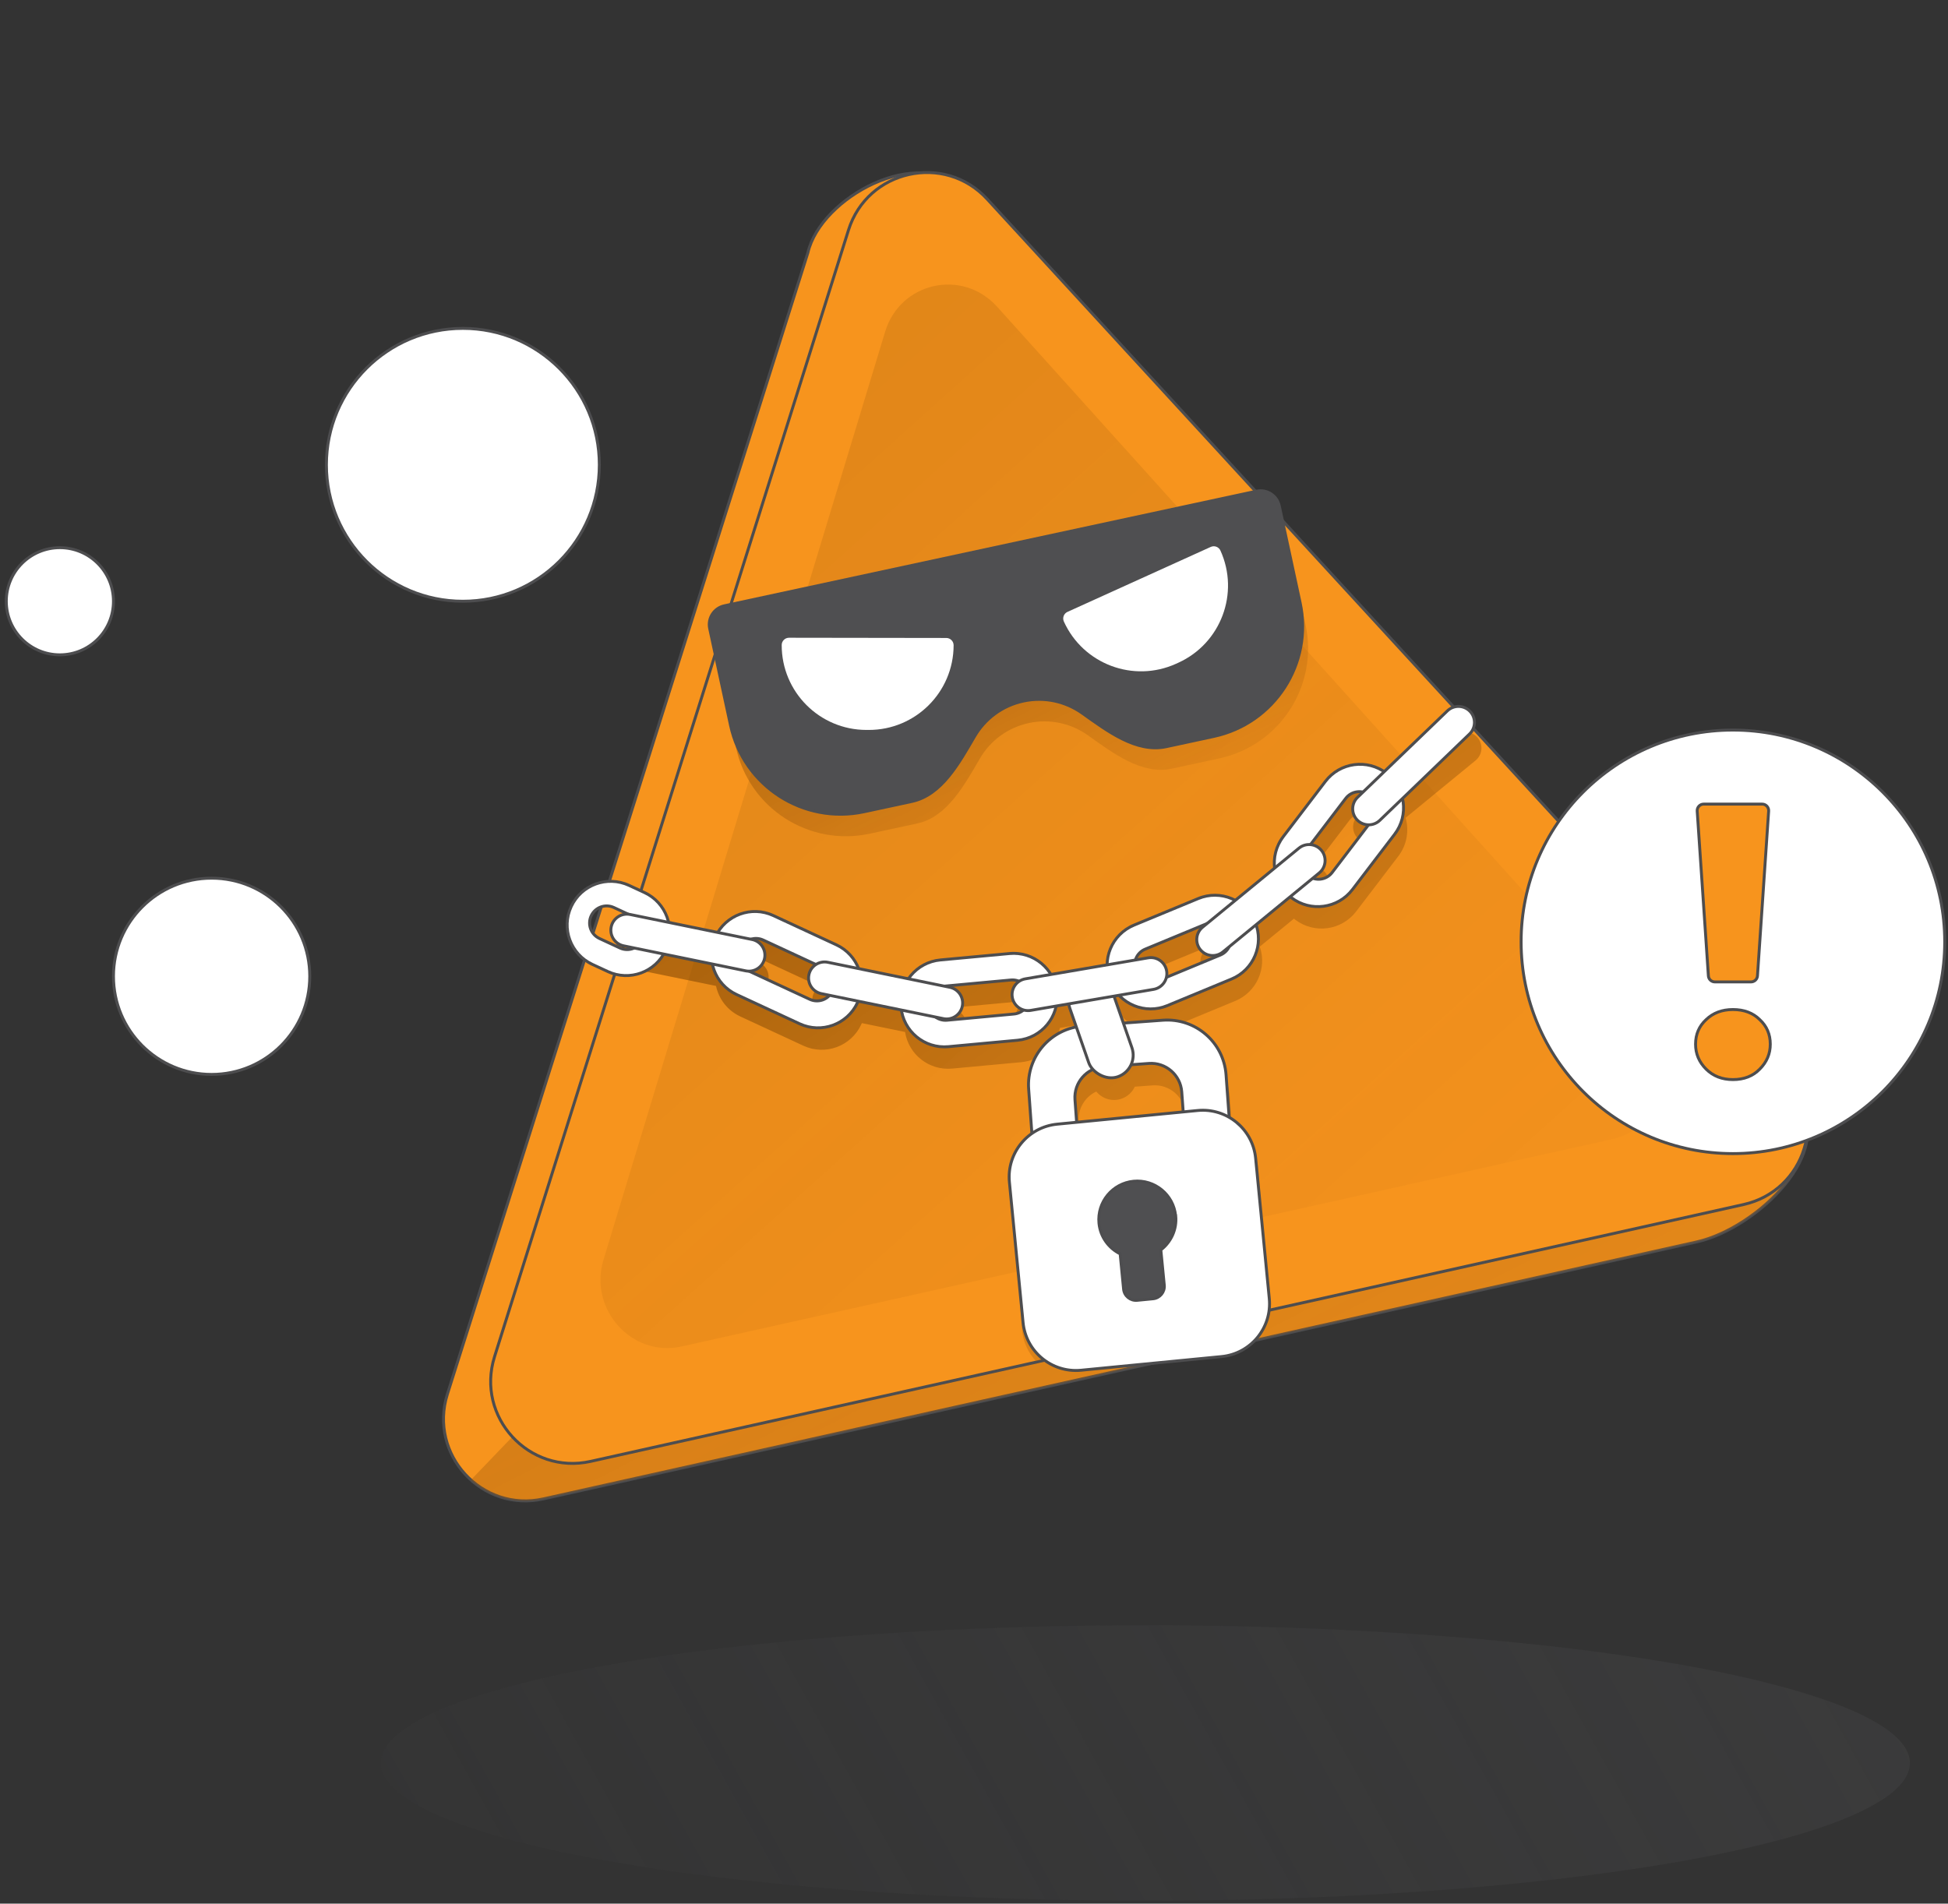 <svg width="310" height="303" viewBox="0 0 310 303" fill="none" xmlns="http://www.w3.org/2000/svg">
<rect x="0" y="0" width="310" height="303" fill="#333333" stroke="none"/>
<ellipse cx="182.269" cy="280.613" rx="121.667" ry="21.926" fill="url(#paint0_linear_9572_13489)"/>
<circle cx="73.66" cy="73.984" r="21.715" fill="white" stroke="#4D4D4F" stroke-width="0.465"/>
<circle cx="9.528" cy="95.7" r="8.528" fill="white" stroke="#4D4D4F" stroke-width="0.465"/>
<circle cx="33.676" cy="155.395" r="15.618" fill="white" stroke="#4D4D4F" stroke-width="0.465"/>
<path d="M128.567 40.217C130.617 31.371 146.33 22.968 153.128 30.37L285.715 175.457C292.513 182.859 279.775 195.501 269.965 197.687L86.487 238.571C76.678 240.756 68.181 231.504 71.193 221.916L128.567 40.217Z" fill="#F7941D" stroke="#4D4D4F" stroke-width="0.465" stroke-linejoin="round"/>
<g style="mix-blend-mode:multiply">
<path d="M216.649 99.881L285.714 175.457C292.512 182.859 279.774 195.501 269.964 197.687L86.487 238.571C82.058 239.558 77.896 238.213 74.941 235.558L89.865 220.026L216.649 99.881Z" fill="url(#paint1_linear_9572_13489)"/>
</g>
<path d="M135.029 36.611C138.041 27.023 150.303 24.291 157.1 31.693L284.246 170.148C291.044 177.55 287.279 189.535 277.47 191.721L93.992 232.605C84.182 234.79 75.685 225.538 78.697 215.95L135.029 36.611Z" fill="#F7941D" stroke="#4D4D4F" stroke-width="0.465" stroke-linejoin="round"/>
<g style="mix-blend-mode:multiply">
<path d="M140.862 52.792C143.258 44.894 153.157 42.688 158.68 48.821L261.981 163.535C267.504 169.668 264.508 179.54 256.589 181.305L108.466 214.311C100.546 216.076 93.643 208.409 96.039 200.512L140.862 52.792Z" fill="url(#paint2_linear_9572_13489)" fill-opacity="0.36"/>
</g>
<g style="mix-blend-mode:multiply">
<path fill-rule="evenodd" clip-rule="evenodd" d="M234.823 121.036C235.911 120.144 236.069 118.539 235.177 117.451C234.285 116.363 232.68 116.205 231.592 117.097L220.582 126.128C217.595 124.331 213.67 125.033 211.507 127.869L204.8 136.664C203.666 138.15 203.226 139.948 203.427 141.669L197.176 146.796C195.413 145.861 193.262 145.69 191.274 146.513L181.054 150.742C178.413 151.835 176.807 154.373 176.773 157.061L167.831 158.592C166.502 156.385 163.989 155.009 161.251 155.263L150.238 156.283C148.096 156.482 146.271 157.636 145.148 159.285L137.228 157.662C136.604 156.045 135.376 154.66 133.68 153.873L123.648 149.217C120.412 147.716 116.613 148.924 114.807 151.906L100.857 149.046C99.479 148.764 98.133 149.652 97.85 151.03C97.568 152.408 98.456 153.754 99.834 154.037L113.948 156.93C114.384 158.994 115.753 160.834 117.814 161.79L127.846 166.446C131.318 168.057 135.439 166.548 137.05 163.076C137.085 163 137.119 162.923 137.152 162.846L144.03 164.256C144.589 167.845 147.851 170.425 151.517 170.085L162.53 169.065C165.622 168.778 168.051 166.502 168.668 163.617L170.679 163.273C170.71 163.519 170.767 163.766 170.852 164.009L171.873 166.945C167.261 167.827 163.94 172.045 164.289 176.842L164.633 181.556C162.248 183.203 160.773 186.033 160.999 189.132L162.631 211.515C162.777 213.516 163.608 215.303 164.878 216.664L201.878 208.419L200.263 186.269C200.052 183.373 198.404 180.924 196.068 179.568L195.702 174.552C195.325 169.383 190.83 165.499 185.661 165.876L179.361 166.335L177.869 162.042L178.665 161.906C180.582 163.935 183.622 164.68 186.355 163.55L196.574 159.32C199.975 157.912 201.66 154.109 200.482 150.674L205.91 146.221C205.975 146.274 206.041 146.326 206.108 146.377C209.151 148.698 213.5 148.113 215.821 145.069L222.528 136.275C223.906 134.469 224.259 132.203 223.683 130.173L234.823 121.036ZM186.246 158.024C186.306 158.376 186.291 158.724 186.212 159.05L194.794 155.499C195.427 155.237 195.908 154.763 196.19 154.194L195.199 155.007C194.111 155.899 192.506 155.741 191.614 154.653C190.722 153.566 190.88 151.961 191.968 151.068L192.668 150.494L182.834 154.564C182.05 154.888 181.498 155.538 181.271 156.291L183.305 155.943C184.692 155.706 186.009 156.637 186.246 158.024ZM161.457 159.474C161.924 159.43 162.375 159.508 162.778 159.681C161.968 160.223 161.508 161.207 161.683 162.229C161.852 163.221 162.574 163.979 163.478 164.245C163.065 164.599 162.542 164.834 161.958 164.888L151.311 165.874C150.629 165.937 149.983 165.743 149.468 165.371L150.724 165.628C152.102 165.911 153.448 165.023 153.731 163.645C154.013 162.267 153.125 160.92 151.747 160.638L150.858 160.456L161.457 159.474ZM209.498 143.278C210.585 143.671 211.845 143.337 212.583 142.369L219.034 133.911C217.991 134.443 216.682 134.198 215.909 133.256C215.017 132.168 215.175 130.563 216.263 129.671L216.418 129.543C215.775 129.661 215.172 130.009 214.745 130.569L209.134 137.926C209.793 137.984 210.429 138.297 210.882 138.849C211.774 139.936 211.616 141.541 210.528 142.433L209.498 143.278ZM130.435 157.01C129.878 157.368 129.461 157.941 129.318 158.64C129.035 160.018 129.923 161.365 131.301 161.647L132.606 161.914C131.828 162.769 130.557 163.06 129.453 162.548L119.803 158.071C120.975 158.055 122.018 157.229 122.263 156.035C122.546 154.656 121.658 153.31 120.279 153.028L120.082 152.987C120.706 152.791 121.402 152.818 122.042 153.115L130.435 157.01ZM178.481 174.879C179.455 174.541 180.193 173.83 180.592 172.963L183.413 172.757C186.11 172.56 188.455 174.587 188.652 177.284L188.75 178.632L171.759 179.871L171.661 178.522C171.509 176.443 172.68 174.572 174.461 173.734C175.398 174.891 176.994 175.396 178.481 174.879Z" fill="url(#paint3_linear_9572_13489)"/>
</g>
<path fill-rule="evenodd" clip-rule="evenodd" d="M172.374 163.31C167.206 163.687 163.321 168.182 163.698 173.351L165.071 192.187C165.448 197.356 169.943 201.24 175.112 200.864L187.807 199.938C192.976 199.561 196.861 195.066 196.484 189.897L195.111 171.061C194.734 165.892 190.238 162.008 185.07 162.384L172.374 163.31ZM175.596 169.792C172.9 169.989 170.873 172.335 171.069 175.031L172.098 189.141C172.295 191.837 174.64 193.864 177.337 193.667L184.562 193.141C187.259 192.944 189.286 190.599 189.089 187.902L188.06 173.793C187.864 171.096 185.518 169.069 182.822 169.266L175.596 169.792Z" fill="white" stroke="#4D4D4F" stroke-width="0.465"/>
<path d="M190.582 176.758L168.234 178.931C163.585 179.383 160.183 183.517 160.635 188.164L162.807 210.501C163.259 215.149 167.395 218.549 172.044 218.097L194.391 215.923C199.04 215.471 202.443 211.337 201.991 206.69L199.818 184.353C199.366 179.706 195.231 176.305 190.582 176.758Z" fill="white"/>
<path d="M168.234 178.931L168.257 179.163L168.234 178.931ZM190.582 176.758L190.559 176.526L190.582 176.758ZM199.818 184.353L199.587 184.376L199.818 184.353ZM201.991 206.69L202.222 206.668L201.991 206.69ZM194.391 215.923L194.369 215.692L194.391 215.923ZM172.044 218.097L172.066 218.328L172.044 218.097ZM162.807 210.501L163.039 210.479L162.807 210.501ZM160.635 188.164L160.404 188.187L160.635 188.164ZM168.257 179.163L190.604 176.989L190.559 176.526L168.212 178.7L168.257 179.163ZM190.604 176.989C195.126 176.549 199.147 179.856 199.587 184.376L200.049 184.331C199.585 179.556 195.336 176.062 190.559 176.526L190.604 176.989ZM199.587 184.376L201.759 206.713L202.222 206.668L200.049 184.331L199.587 184.376ZM201.759 206.713C202.199 211.232 198.89 215.252 194.369 215.692L194.414 216.155C199.19 215.69 202.686 211.443 202.222 206.668L201.759 206.713ZM194.369 215.692L172.021 217.866L172.066 218.328L194.414 216.155L194.369 215.692ZM172.021 217.866C167.5 218.305 163.478 214.998 163.039 210.479L162.576 210.524C163.041 215.299 167.29 218.793 172.066 218.328L172.021 217.866ZM163.039 210.479L160.866 188.142L160.404 188.187L162.576 210.524L163.039 210.479ZM160.866 188.142C160.427 183.623 163.735 179.602 168.257 179.163L168.212 178.7C163.435 179.165 159.939 183.412 160.404 188.187L160.866 188.142Z" fill="#4D4D4F"/>
<path d="M187.082 193.517C186.756 190.159 183.753 187.69 180.393 188.016C177.034 188.343 174.563 191.345 174.89 194.703C175.101 196.873 176.437 198.666 178.259 199.574L178.806 205.196C178.911 206.272 179.884 207.072 180.96 206.968L183.508 206.72C184.584 206.615 185.385 205.642 185.28 204.567L184.733 198.945C186.346 197.702 187.312 195.685 187.101 193.515L187.082 193.517Z" fill="#4F4F51" stroke="#4D4D4F" stroke-width="0.465"/>
<rect x="181.324" y="170.191" width="7.274" height="16.409" rx="3.637" transform="rotate(160.83 181.324 170.191)" fill="white" stroke="#4D4D4F" stroke-width="0.465"/>
<path fill-rule="evenodd" clip-rule="evenodd" d="M113.855 149.096C112.244 152.568 113.752 156.689 117.224 158.3L127.256 162.955C130.728 164.566 134.849 163.058 136.46 159.586C138.071 156.114 136.563 151.993 133.091 150.382L123.058 145.727C119.586 144.116 115.466 145.624 113.855 149.096ZM117.842 150.946C117.21 152.308 117.802 153.924 119.164 154.556L128.863 159.057C130.225 159.689 131.842 159.097 132.474 157.735C133.106 156.373 132.514 154.757 131.152 154.125L121.452 149.624C120.09 148.992 118.474 149.584 117.842 150.946Z" fill="white"/>
<path d="M117.224 158.3L117.322 158.089L117.224 158.3ZM127.256 162.955L127.159 163.166L127.256 162.955ZM133.091 150.382L133.189 150.171L133.091 150.382ZM123.058 145.727L122.961 145.938L123.058 145.727ZM119.164 154.556L119.066 154.767L119.164 154.556ZM128.863 159.057L128.961 158.846L128.863 159.057ZM117.322 158.089C113.966 156.532 112.508 152.55 114.065 149.194L113.644 148.998C111.979 152.587 113.538 156.846 117.126 158.511L117.322 158.089ZM127.354 162.745L117.322 158.089L117.126 158.511L127.159 163.166L127.354 162.745ZM136.249 159.488C134.692 162.844 130.71 164.302 127.354 162.745L127.159 163.166C130.747 164.831 135.006 163.272 136.671 159.684L136.249 159.488ZM132.993 150.593C136.349 152.15 137.806 156.133 136.249 159.488L136.671 159.684C138.336 156.095 136.777 151.837 133.189 150.171L132.993 150.593ZM122.961 145.938L132.993 150.593L133.189 150.171L123.156 145.516L122.961 145.938ZM114.065 149.194C115.623 145.839 119.605 144.381 122.961 145.938L123.156 145.516C119.568 143.851 115.309 145.41 113.644 148.998L114.065 149.194ZM119.261 154.345C118.016 153.767 117.475 152.289 118.053 151.043L117.631 150.848C116.945 152.326 117.587 154.081 119.066 154.767L119.261 154.345ZM128.961 158.846L119.261 154.345L119.066 154.767L128.766 159.268L128.961 158.846ZM132.263 157.637C131.685 158.883 130.207 159.424 128.961 158.846L128.766 159.268C130.244 159.954 131.999 159.311 132.685 157.833L132.263 157.637ZM131.054 154.336C132.3 154.914 132.841 156.392 132.263 157.637L132.685 157.833C133.371 156.355 132.728 154.6 131.25 153.914L131.054 154.336ZM121.354 149.835L131.054 154.336L131.25 153.914L121.55 149.413L121.354 149.835ZM118.053 151.043C118.631 149.798 120.109 149.257 121.354 149.835L121.55 149.413C120.072 148.727 118.317 149.369 117.631 150.848L118.053 151.043Z" fill="#4D4D4F"/>
<path fill-rule="evenodd" clip-rule="evenodd" d="M90.901 144.295C89.29 147.767 90.799 151.888 94.271 153.499L96.724 154.637C100.196 156.249 104.317 154.74 105.928 151.268C107.539 147.796 106.03 143.675 102.558 142.064L100.105 140.926C96.633 139.315 92.513 140.824 90.901 144.295ZM94.077 145.768C93.445 147.13 94.037 148.747 95.399 149.379L98.655 150.89C100.017 151.522 101.634 150.93 102.266 149.568C102.898 148.206 102.306 146.589 100.944 145.957L97.688 144.446C96.326 143.814 94.709 144.406 94.077 145.768Z" fill="white"/>
<path d="M94.271 153.499L94.173 153.71L94.271 153.499ZM96.724 154.637L96.822 154.427L96.724 154.637ZM95.399 149.379L95.497 149.168L95.399 149.379ZM98.655 150.89L98.557 151.1L98.655 150.89ZM100.944 145.957L100.846 146.168L100.944 145.957ZM97.688 144.446L97.785 144.236L97.688 144.446ZM94.369 153.288C91.013 151.731 89.555 147.749 91.112 144.393L90.691 144.198C89.026 147.786 90.585 152.045 94.173 153.71L94.369 153.288ZM96.822 154.427L94.369 153.288L94.173 153.71L96.626 154.848L96.822 154.427ZM105.717 151.17C104.16 154.526 100.177 155.984 96.822 154.427L96.626 154.848C100.214 156.513 104.473 154.954 106.138 151.366L105.717 151.17ZM102.46 142.275C105.816 143.832 107.274 147.815 105.717 151.17L106.138 151.366C107.804 147.778 106.244 143.519 102.656 141.854L102.46 142.275ZM100.007 141.137L102.46 142.275L102.656 141.854L100.203 140.715L100.007 141.137ZM91.112 144.393C92.669 141.038 96.652 139.58 100.007 141.137L100.203 140.715C96.615 139.05 92.356 140.609 90.691 144.198L91.112 144.393ZM95.497 149.168C94.251 148.59 93.71 147.111 94.288 145.866L93.866 145.67C93.18 147.149 93.823 148.903 95.301 149.589L95.497 149.168ZM98.753 150.679L95.497 149.168L95.301 149.589L98.557 151.1L98.753 150.679ZM102.055 149.47C101.477 150.716 99.999 151.257 98.753 150.679L98.557 151.1C100.036 151.786 101.79 151.144 102.476 149.666L102.055 149.47ZM100.846 146.168C102.092 146.746 102.633 148.224 102.055 149.47L102.476 149.666C103.162 148.187 102.52 146.433 101.042 145.747L100.846 146.168ZM97.59 144.657L100.846 146.168L101.042 145.747L97.785 144.236L97.59 144.657ZM94.288 145.866C94.866 144.62 96.344 144.079 97.59 144.657L97.785 144.236C96.307 143.55 94.552 144.192 93.866 145.67L94.288 145.866Z" fill="#4D4D4F"/>
<path fill-rule="evenodd" clip-rule="evenodd" d="M143.388 160.334C143.741 164.145 147.117 166.948 150.928 166.595L161.941 165.575C165.752 165.222 168.556 161.846 168.202 158.035C167.849 154.223 164.474 151.42 160.662 151.773L149.65 152.793C145.838 153.146 143.035 156.522 143.388 160.334ZM147.765 159.928C147.904 161.423 149.228 162.523 150.723 162.385L161.371 161.398C162.866 161.26 163.965 159.935 163.827 158.44C163.688 156.945 162.364 155.846 160.869 155.984L150.221 156.971C148.726 157.109 147.627 158.433 147.765 159.928Z" fill="white"/>
<path d="M160.662 151.773L160.684 152.004L160.662 151.773ZM149.65 152.793L149.628 152.562L149.65 152.793ZM150.907 166.364C147.223 166.705 143.961 163.996 143.619 160.312L143.157 160.355C143.522 164.294 147.011 167.191 150.95 166.826L150.907 166.364ZM161.92 165.343L150.907 166.364L150.95 166.826L161.962 165.806L161.92 165.343ZM167.971 158.056C168.312 161.739 165.603 165.002 161.92 165.343L161.962 165.806C165.901 165.441 168.799 161.952 168.434 158.013L167.971 158.056ZM160.684 152.004C164.367 151.663 167.63 154.373 167.971 158.056L168.434 158.013C168.069 154.074 164.58 151.177 160.641 151.542L160.684 152.004ZM149.671 153.025L160.684 152.004L160.641 151.542L149.628 152.562L149.671 153.025ZM143.619 160.312C143.278 156.629 145.988 153.366 149.671 153.025L149.628 152.562C145.689 152.927 142.792 156.416 143.157 160.355L143.619 160.312ZM150.701 162.153C149.334 162.28 148.123 161.274 147.996 159.907L147.534 159.95C147.684 161.573 149.121 162.766 150.744 162.616L150.701 162.153ZM161.349 161.167L150.701 162.153L150.744 162.616L161.392 161.63L161.349 161.167ZM163.595 158.462C163.722 159.829 162.716 161.04 161.349 161.167L161.392 161.63C163.015 161.479 164.209 160.042 164.058 158.419L163.595 158.462ZM160.89 156.216C162.258 156.089 163.469 157.095 163.595 158.462L164.058 158.419C163.908 156.796 162.47 155.602 160.848 155.753L160.89 156.216ZM150.243 157.202L160.89 156.216L160.848 155.753L150.2 156.739L150.243 157.202ZM147.996 159.907C147.87 158.54 148.875 157.329 150.243 157.202L150.2 156.739C148.577 156.89 147.383 158.327 147.534 159.95L147.996 159.907Z" fill="#4D4D4F"/>
<path d="M99.245 150.546C97.867 150.264 96.979 148.918 97.261 147.539C97.544 146.161 98.89 145.273 100.268 145.556L119.691 149.537C121.069 149.82 121.957 151.166 121.675 152.544C121.392 153.922 120.046 154.81 118.668 154.528L99.245 150.546Z" fill="white"/>
<path d="M118.668 154.528L118.714 154.3L118.668 154.528ZM119.691 149.537L119.644 149.765L119.691 149.537ZM100.268 145.556L100.315 145.328L100.268 145.556ZM99.245 150.546L99.199 150.774L99.245 150.546ZM100.222 145.783L119.644 149.765L119.738 149.309L100.315 145.328L100.222 145.783ZM118.714 154.3L99.292 150.319L99.199 150.774L118.621 154.755L118.714 154.3ZM121.447 152.497C121.19 153.75 119.967 154.557 118.714 154.3L118.621 154.755C120.125 155.064 121.594 154.094 121.902 152.591L121.447 152.497ZM119.644 149.765C120.897 150.021 121.704 151.245 121.447 152.497L121.902 152.591C122.211 151.087 121.241 149.618 119.738 149.309L119.644 149.765ZM97.489 147.586C97.746 146.334 98.969 145.527 100.222 145.783L100.315 145.328C98.811 145.02 97.342 145.989 97.034 147.493L97.489 147.586ZM97.034 147.493C96.726 148.997 97.695 150.466 99.199 150.774L99.292 150.319C98.04 150.062 97.232 148.839 97.489 147.586L97.034 147.493Z" fill="#4D4D4F"/>
<path d="M130.71 158.156C129.332 157.873 128.444 156.527 128.726 155.149C129.009 153.771 130.355 152.883 131.733 153.165L151.156 157.146C152.534 157.429 153.422 158.775 153.139 160.153C152.857 161.531 151.511 162.42 150.133 162.137L130.71 158.156Z" fill="white"/>
<path d="M150.133 162.137L150.086 162.365L150.133 162.137ZM151.156 157.146L151.109 157.374L151.156 157.146ZM131.733 153.165L131.78 152.937L131.733 153.165ZM130.71 158.156L130.757 157.928L130.71 158.156ZM131.687 153.393L151.109 157.374L151.202 156.919L131.78 152.937L131.687 153.393ZM150.179 161.909L130.757 157.928L130.664 158.383L150.086 162.365L150.179 161.909ZM152.912 160.107C152.655 161.359 151.432 162.166 150.179 161.909L150.086 162.365C151.59 162.673 153.059 161.704 153.367 160.2L152.912 160.107ZM151.109 157.374C152.361 157.631 153.169 158.854 152.912 160.107L153.367 160.2C153.675 158.696 152.706 157.227 151.202 156.919L151.109 157.374ZM128.954 155.196C129.211 153.943 130.434 153.136 131.687 153.393L131.78 152.937C130.276 152.629 128.807 153.598 128.499 155.102L128.954 155.196ZM128.499 155.102C128.19 156.606 129.16 158.075 130.664 158.383L130.757 157.928C129.504 157.671 128.697 156.448 128.954 155.196L128.499 155.102Z" fill="#4D4D4F"/>
<path fill-rule="evenodd" clip-rule="evenodd" d="M220.63 123.071C223.673 125.392 224.259 129.741 221.938 132.784L215.231 141.578C212.91 144.622 208.561 145.207 205.517 142.886C202.474 140.565 201.888 136.216 204.21 133.173L210.917 124.379C213.238 121.335 217.587 120.75 220.63 123.071ZM217.963 126.566C219.157 127.476 219.387 129.182 218.476 130.376L211.992 138.879C211.081 140.073 209.375 140.302 208.181 139.392C206.987 138.481 206.758 136.775 207.668 135.581L214.153 127.079C215.063 125.885 216.769 125.655 217.963 126.566Z" fill="white"/>
<path d="M204.21 133.173L204.025 133.032L204.21 133.173ZM210.917 124.379L211.101 124.52L210.917 124.379ZM218.476 130.376L218.661 130.517L218.476 130.376ZM211.992 138.879L211.807 138.738L211.992 138.879ZM207.668 135.581L207.484 135.441L207.668 135.581ZM214.153 127.079L214.338 127.22L214.153 127.079ZM221.753 132.643C223.996 129.702 223.43 125.499 220.489 123.255L220.771 122.886C223.916 125.285 224.522 129.78 222.123 132.925L221.753 132.643ZM215.046 141.437L221.753 132.643L222.123 132.925L215.416 141.719L215.046 141.437ZM205.658 142.701C208.6 144.945 212.803 144.379 215.046 141.437L215.416 141.719C213.017 144.865 208.522 145.47 205.377 143.071L205.658 142.701ZM204.394 133.314C202.151 136.255 202.717 140.458 205.658 142.701L205.377 143.071C202.231 140.672 201.626 136.177 204.025 133.032L204.394 133.314ZM211.101 124.52L204.394 133.314L204.025 133.032L210.732 124.238L211.101 124.52ZM220.489 123.255C217.548 121.012 213.345 121.578 211.101 124.52L210.732 124.238C213.131 121.092 217.625 120.487 220.771 122.886L220.489 123.255ZM218.292 130.235C219.124 129.143 218.914 127.583 217.822 126.751L218.104 126.381C219.4 127.369 219.649 129.221 218.661 130.517L218.292 130.235ZM211.807 138.738L218.292 130.235L218.661 130.517L212.176 139.02L211.807 138.738ZM208.322 139.207C209.414 140.04 210.974 139.83 211.807 138.738L212.176 139.02C211.188 140.316 209.336 140.565 208.04 139.577L208.322 139.207ZM207.853 135.722C207.02 136.814 207.23 138.374 208.322 139.207L208.04 139.577C206.745 138.588 206.495 136.736 207.484 135.441L207.853 135.722ZM214.338 127.22L207.853 135.722L207.484 135.441L213.968 126.938L214.338 127.22ZM217.822 126.751C216.731 125.918 215.17 126.128 214.338 127.22L213.968 126.938C214.957 125.642 216.808 125.393 218.104 126.381L217.822 126.751Z" fill="#4D4D4F"/>
<path fill-rule="evenodd" clip-rule="evenodd" d="M199.736 146.776C201.2 150.313 199.52 154.366 195.983 155.83L185.764 160.059C182.227 161.523 178.174 159.843 176.71 156.306C175.246 152.769 176.927 148.716 180.463 147.252L190.683 143.023C194.219 141.559 198.273 143.239 199.736 146.776ZM195.676 148.457C196.251 149.845 195.591 151.435 194.204 152.009L184.323 156.098C182.936 156.672 181.346 156.013 180.772 154.626C180.198 153.239 180.857 151.648 182.244 151.074L192.125 146.985C193.512 146.411 195.102 147.07 195.676 148.457Z" fill="white"/>
<path d="M195.983 155.83L195.894 155.615L195.983 155.83ZM185.764 160.059L185.853 160.274L185.764 160.059ZM180.463 147.252L180.374 147.037L180.463 147.252ZM190.683 143.023L190.771 143.237L190.683 143.023ZM182.244 151.074L182.155 150.86L182.244 151.074ZM192.125 146.985L192.214 147.2L192.125 146.985ZM195.894 155.615C199.312 154.201 200.936 150.283 199.522 146.865L199.951 146.687C201.464 150.342 199.727 154.532 196.072 156.045L195.894 155.615ZM185.675 159.845L195.894 155.615L196.072 156.045L185.853 160.274L185.675 159.845ZM176.925 156.217C178.339 159.635 182.257 161.259 185.675 159.845L185.853 160.274C182.197 161.787 178.008 160.05 176.495 156.395L176.925 156.217ZM180.552 147.467C177.134 148.881 175.51 152.799 176.925 156.217L176.495 156.395C174.982 152.74 176.719 148.55 180.374 147.037L180.552 147.467ZM190.771 143.237L180.552 147.467L180.374 147.037L190.594 142.808L190.771 143.237ZM199.522 146.865C198.107 143.447 194.19 141.823 190.771 143.237L190.594 142.808C194.249 141.295 198.438 143.032 199.951 146.687L199.522 146.865ZM194.115 151.794C195.384 151.269 195.987 149.815 195.462 148.546L195.891 148.369C196.514 149.875 195.799 151.601 194.293 152.224L194.115 151.794ZM184.235 155.884L194.115 151.794L194.293 152.224L184.412 156.313L184.235 155.884ZM180.987 154.537C181.512 155.806 182.966 156.409 184.235 155.884L184.412 156.313C182.906 156.936 181.18 156.221 180.557 154.715L180.987 154.537ZM182.333 151.289C181.064 151.814 180.461 153.268 180.987 154.537L180.557 154.715C179.934 153.209 180.649 151.483 182.155 150.86L182.333 151.289ZM192.214 147.2L182.333 151.289L182.155 150.86L192.036 146.77L192.214 147.2ZM195.462 148.546C194.937 147.278 193.482 146.675 192.214 147.2L192.036 146.77C193.542 146.147 195.268 146.863 195.891 148.369L195.462 148.546Z" fill="#4D4D4F"/>
<path d="M233.861 116.823C234.874 115.848 234.905 114.235 233.929 113.222C232.953 112.208 231.341 112.177 230.327 113.153L216.044 126.903C215.031 127.879 215 129.491 215.975 130.505C216.951 131.518 218.564 131.549 219.577 130.573L233.861 116.823Z" fill="white"/>
<path d="M219.577 130.573L219.738 130.741L219.577 130.573ZM216.044 126.903L216.205 127.071L216.044 126.903ZM230.327 113.153L230.166 112.986L230.327 113.153ZM233.861 116.823L233.699 116.656L233.861 116.823ZM230.489 113.32L216.205 127.071L215.883 126.736L230.166 112.986L230.489 113.32ZM219.416 130.406L233.699 116.656L234.022 116.991L219.738 130.741L219.416 130.406ZM216.143 130.344C217.03 131.265 218.495 131.293 219.416 130.406L219.738 130.741C218.632 131.805 216.873 131.772 215.808 130.666L216.143 130.344ZM216.205 127.071C215.284 127.957 215.256 129.423 216.143 130.344L215.808 130.666C214.743 129.56 214.777 127.801 215.883 126.736L216.205 127.071ZM233.762 113.383C232.875 112.462 231.41 112.434 230.489 113.32L230.166 112.986C231.272 111.921 233.032 111.955 234.096 113.06L233.762 113.383ZM234.096 113.06C235.161 114.166 235.128 115.926 234.022 116.991L233.699 116.656C234.62 115.769 234.648 114.304 233.762 113.383L234.096 113.06Z" fill="#4D4D4F"/>
<path d="M209.939 138.941C211.027 138.049 211.185 136.444 210.293 135.357C209.401 134.269 207.796 134.11 206.709 135.003L191.379 147.576C190.292 148.469 190.133 150.074 191.025 151.161C191.917 152.249 193.522 152.407 194.61 151.515L209.939 138.941Z" fill="white"/>
<path d="M194.61 151.515L194.758 151.695L194.61 151.515ZM191.379 147.576L191.527 147.756L191.379 147.576ZM206.709 135.003L206.561 134.823L206.709 135.003ZM209.939 138.941L209.792 138.762L209.939 138.941ZM206.856 135.182L191.527 147.756L191.232 147.397L206.561 134.823L206.856 135.182ZM194.463 151.336L209.792 138.762L210.087 139.121L194.758 151.695L194.463 151.336ZM191.205 151.014C192.016 152.002 193.474 152.146 194.463 151.336L194.758 151.695C193.571 152.668 191.819 152.496 190.846 151.309L191.205 151.014ZM191.527 147.756C190.538 148.567 190.394 150.025 191.205 151.014L190.846 151.309C189.872 150.122 190.045 148.37 191.232 147.397L191.527 147.756ZM210.114 135.504C209.303 134.516 207.844 134.372 206.856 135.182L206.561 134.823C207.748 133.849 209.499 134.022 210.473 135.209L210.114 135.504ZM210.473 135.209C211.447 136.396 211.274 138.148 210.087 139.121L209.792 138.762C210.78 137.951 210.924 136.492 210.114 135.504L210.473 135.209Z" fill="#4D4D4F"/>
<path d="M164.033 160.821C162.647 161.058 161.33 160.127 161.093 158.74C160.855 157.354 161.787 156.037 163.173 155.8L182.715 152.454C184.102 152.216 185.419 153.148 185.656 154.535C185.893 155.921 184.962 157.238 183.575 157.475L164.033 160.821Z" fill="white"/>
<path d="M183.575 157.475L183.536 157.246L183.575 157.475ZM182.715 152.454L182.676 152.225L182.715 152.454ZM163.173 155.8L163.213 156.029L163.173 155.8ZM164.033 160.821L164.072 161.05L164.033 160.821ZM163.213 156.029L182.755 152.683L182.676 152.225L163.134 155.571L163.213 156.029ZM183.536 157.246L163.994 160.592L164.072 161.05L183.614 157.704L183.536 157.246ZM185.427 154.574C185.643 155.834 184.796 157.03 183.536 157.246L183.614 157.704C185.127 157.445 186.144 156.008 185.885 154.495L185.427 154.574ZM182.755 152.683C184.015 152.467 185.211 153.314 185.427 154.574L185.885 154.495C185.626 152.982 184.189 151.966 182.676 152.225L182.755 152.683ZM161.322 158.701C161.106 157.441 161.953 156.244 163.213 156.029L163.134 155.571C161.621 155.83 160.605 157.266 160.864 158.779L161.322 158.701ZM160.864 158.779C161.123 160.292 162.559 161.309 164.072 161.05L163.994 160.592C162.734 160.808 161.537 159.961 161.322 158.701L160.864 158.779Z" fill="#4D4D4F"/>
<g style="mix-blend-mode:multiply">
<path d="M113.8 103.543C113.447 101.901 114.491 100.284 116.132 99.93L200.828 81.686C202.47 81.333 204.087 82.377 204.441 84.018L207.763 99.443C209.846 109.11 203.697 118.635 194.03 120.717L186.447 122.35C181.69 123.375 177.063 119.833 173.094 117.017C170.47 115.155 167.104 114.358 163.711 115.089C160.318 115.82 157.577 117.932 155.953 120.709C153.495 124.909 150.737 130.043 145.98 131.067L138.397 132.701C128.73 134.783 119.205 128.634 117.123 118.967L113.8 103.543Z" fill="url(#paint4_linear_9572_13489)"/>
</g>
<path d="M112.937 100.039C112.584 98.397 113.628 96.78 115.269 96.426L199.965 78.182C201.607 77.829 203.224 78.873 203.578 80.514L206.9 95.939C208.982 105.606 202.834 115.131 193.167 117.213L185.584 118.847C180.826 119.871 176.2 116.329 172.231 113.513C169.607 111.651 166.24 110.854 162.847 111.585C159.454 112.316 156.714 114.428 155.089 117.205C152.632 121.405 149.874 126.539 145.117 127.563L137.534 129.197C127.867 131.279 118.342 125.13 116.26 115.463L112.937 100.039Z" fill="#4F4F51" stroke="#4F4F51" stroke-width="0.465"/>
<path d="M169.301 98.93C169.035 98.345 169.295 97.656 169.88 97.391L192.677 87.052C193.262 86.787 193.951 87.046 194.217 87.631C197.294 94.417 194.288 102.414 187.502 105.491L187.161 105.646C180.375 108.723 172.378 105.717 169.301 98.93Z" fill="white"/>
<path d="M151.756 102.71C151.757 102.068 151.237 101.546 150.595 101.545L125.562 101.509C124.92 101.508 124.399 102.028 124.398 102.671C124.387 110.122 130.419 116.172 137.871 116.182L138.244 116.183C145.696 116.194 151.745 110.162 151.756 102.71Z" fill="white"/>
<circle cx="275.773" cy="149.91" r="33.707" fill="white" stroke="#4D4D4F" stroke-width="0.465"/>
<path d="M272.902 156.29C272.357 156.29 271.905 155.868 271.868 155.324L270.089 129.095C270.048 128.496 270.523 127.988 271.123 127.988H280.424C281.024 127.988 281.498 128.496 281.458 129.095L279.679 155.324C279.642 155.868 279.19 156.29 278.644 156.29H272.902ZM275.773 171.835C274.039 171.835 272.615 171.277 271.5 170.163C270.385 169.048 269.828 167.727 269.828 166.199C269.828 164.63 270.385 163.33 271.5 162.298C272.615 161.224 274.039 160.687 275.773 160.687C277.549 160.687 278.973 161.224 280.047 162.298C281.161 163.33 281.719 164.63 281.719 166.199C281.719 167.727 281.161 169.048 280.047 170.163C278.973 171.277 277.549 171.835 275.773 171.835Z" fill="#F7941D" stroke="#4D4D4F" stroke-width="0.465" stroke-linejoin="round"/>
<defs>
<linearGradient id="paint0_linear_9572_13489" x1="848.729" y1="-52.535" x2="60.602" y2="384.95" gradientUnits="userSpaceOnUse">
<stop stop-color="#4D4D4F"/>
<stop offset="1" stop-color="#4D4D4F" stop-opacity="0"/>
</linearGradient>
<linearGradient id="paint1_linear_9572_13489" x1="237.234" y1="11.698" x2="414.59" y2="358.154" gradientUnits="userSpaceOnUse">
<stop stop-color="#6B3900" stop-opacity="0.5"/>
<stop offset="0.5" stop-color="#B16611" stop-opacity="0.25"/>
<stop offset="1" stop-color="#F69322" stop-opacity="0"/>
</linearGradient>
<linearGradient id="paint2_linear_9572_13489" x1="179.621" y1="-20.861" x2="422.628" y2="248.921" gradientUnits="userSpaceOnUse">
<stop stop-color="#6B3900" stop-opacity="0.5"/>
<stop offset="0.5" stop-color="#B16611" stop-opacity="0.25"/>
<stop offset="1" stop-color="#F69322" stop-opacity="0"/>
</linearGradient>
<linearGradient id="paint3_linear_9572_13489" x1="194.416" y1="90.624" x2="320.901" y2="276.032" gradientUnits="userSpaceOnUse">
<stop stop-color="#6B3900" stop-opacity="0.5"/>
<stop offset="0.5" stop-color="#B16611" stop-opacity="0.25"/>
<stop offset="1" stop-color="#F69322" stop-opacity="0"/>
</linearGradient>
<linearGradient id="paint4_linear_9572_13489" x1="179.051" y1="72.393" x2="220.929" y2="157.975" gradientUnits="userSpaceOnUse">
<stop stop-color="#6B3900" stop-opacity="0.5"/>
<stop offset="0.5" stop-color="#B16611" stop-opacity="0.25"/>
<stop offset="1" stop-color="#F69322" stop-opacity="0"/>
</linearGradient>
</defs>
</svg>
